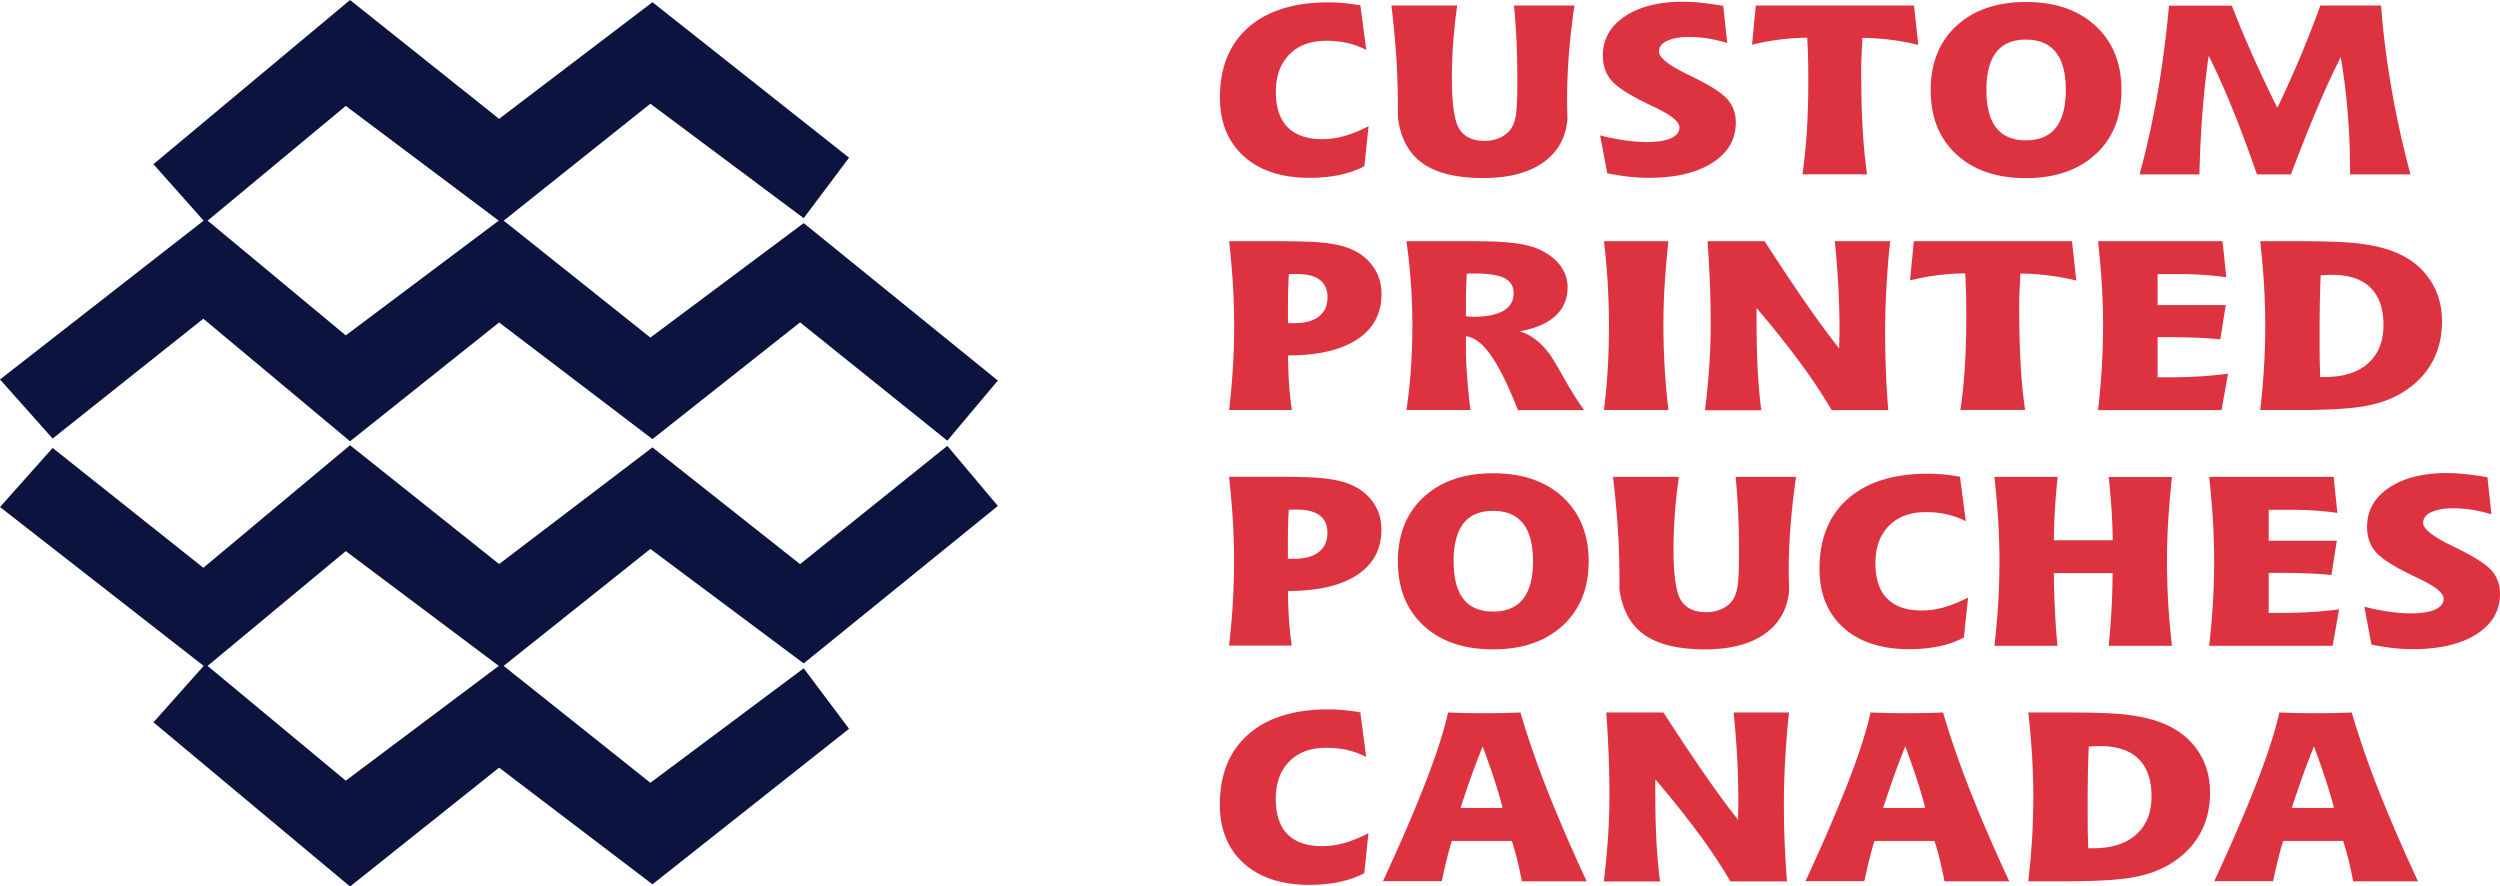 <svg preserveAspectRatio="xMidYMid meet" data-bbox="0 0 274.54 97.35" viewBox="0 0 274.54 97.35" height="49.976" width="140.937" xmlns="http://www.w3.org/2000/svg" shape-rendering="geometricPrecision" text-rendering="geometricPrecision" image-rendering="optimizeQuality" fill-rule="evenodd" clip-rule="evenodd" data-type="color" role="presentation" aria-hidden="true">
    <g>
        <path fill="#0c133f" d="m22.55 24.44-5.7-6.41L38.44 0l16.37 13.05L71.65.24l21.59 17.08-4.98 6.64-16.84-12.57-16.37 13.05-17.08-12.81-15.42 12.81z" data-color="1"></path>
        <path fill="#0c133f" d="m22.55 24.02-.19.21L0 41.67l5.78 6.49L22.33 35l16.11 13.46 16.37-13.05 16.84 12.81L87.86 35.4l16.17 12.99 5.55-6.6L88.26 24.5 71.42 37.07 55.05 24.02 37.97 36.83 22.55 24.02z" data-color="1"></path>
        <path fill="#0c133f" d="m22.55 72.92-5.7 6.4 21.59 18.03L54.81 84.3l16.84 12.81 21.59-17.08-4.98-6.64-16.84 12.57-16.37-13.04-17.08 12.81-15.42-12.81z" data-color="1"></path>
        <path fill="#0c133f" d="m22.55 73.33-.19-.21L0 55.68l5.78-6.49 16.55 13.16 16.11-13.46 16.37 13.05 16.84-12.81 16.21 12.82 16.17-12.99 5.55 6.6-21.32 17.29-16.84-12.57-16.37 13.05-17.08-12.81-15.42 12.81z" data-color="1"></path>
        <path d="m149.39.57.65 4.91a8.8 8.8 0 0 0-2.05-.75c-.73-.17-1.53-.25-2.37-.25-1.7 0-3.04.5-4.03 1.51-.99 1-1.48 2.37-1.48 4.1 0 1.71.43 3.01 1.29 3.88.86.87 2.13 1.31 3.8 1.31.8 0 1.6-.11 2.42-.34.81-.23 1.71-.59 2.67-1.08l-.46 4.39c-.82.43-1.73.75-2.72.96-1 .21-2.1.32-3.3.32-3.06 0-5.47-.79-7.22-2.37s-2.62-3.74-2.62-6.47c0-3.3 1.05-5.86 3.13-7.69 2.09-1.83 5.02-2.74 8.79-2.74.56 0 1.14.03 1.71.08.57.06 1.18.14 1.79.25zm3.41.04h7.23c-.2 1.36-.35 2.69-.44 4.01-.1 1.31-.15 2.61-.15 3.88 0 2.86.26 4.74.8 5.63.53.89 1.47 1.34 2.82 1.34.58 0 1.11-.11 1.59-.32.49-.21.88-.5 1.18-.87.29-.37.5-.87.62-1.52s.18-1.91.18-3.8c0-1.56-.03-3.03-.09-4.4-.06-1.37-.16-2.69-.28-3.95h6.64c-.27 1.83-.47 3.61-.61 5.34-.13 1.73-.2 3.4-.2 5.01 0 .37.01.79.02 1.26s.02.77.02.9c-.19 2.05-1.09 3.63-2.7 4.75s-3.78 1.68-6.52 1.68c-2.94 0-5.17-.54-6.68-1.61-1.51-1.07-2.42-2.74-2.72-5.02v-1.16c0-1.84-.06-3.68-.18-5.52-.12-1.84-.3-3.71-.53-5.63zm36.44.06.44 4.05c-.75-.22-1.46-.39-2.15-.5-.68-.11-1.37-.16-2.04-.16-1.03 0-1.84.15-2.43.43-.59.29-.88.68-.88 1.17 0 .67 1.08 1.52 3.23 2.55l.3.15c2.05.99 3.38 1.84 3.99 2.54.61.7.92 1.55.92 2.55 0 1.86-.86 3.34-2.58 4.43-1.72 1.1-4.06 1.65-7.01 1.65-.71 0-1.45-.04-2.21-.13s-1.53-.21-2.32-.37l-.78-4.16c.99.25 1.91.43 2.76.55.85.12 1.62.18 2.33.18 1.17 0 2.07-.14 2.69-.42.62-.28.93-.68.93-1.19 0-.61-.87-1.33-2.63-2.17-.49-.23-.86-.41-1.12-.54-1.9-.94-3.16-1.76-3.76-2.49-.6-.72-.9-1.62-.9-2.7 0-1.77.8-3.2 2.4-4.28 1.6-1.08 3.74-1.62 6.42-1.62 1.09 0 2.47.14 4.14.41.11.02.2.03.26.04zm3.59-.06h17.36l.47 4.32c-.98-.24-1.98-.43-3.02-.56-1.03-.13-2.07-.2-3.13-.21 0 .11-.01.28-.01.5-.07 1.32-.11 2.23-.11 2.74 0 2.65.05 4.9.16 6.74.1 1.84.27 3.51.49 5h-7.11c.22-1.46.39-3.04.49-4.75.11-1.71.16-3.59.16-5.64 0-.89-.01-1.72-.03-2.48-.02-.76-.05-1.47-.09-2.13-1.04.01-2.07.08-3.08.21-1 .13-2 .32-2.98.56l.42-4.32zm29.65 3.74c-1.45 0-2.54.46-3.26 1.38-.72.92-1.08 2.3-1.08 4.15 0 1.85.36 3.24 1.08 4.15.72.92 1.81 1.38 3.26 1.38 1.45 0 2.55-.46 3.28-1.38.73-.92 1.1-2.3 1.1-4.15 0-1.84-.37-3.23-1.1-4.15-.74-.92-1.83-1.38-3.28-1.38zm0-4.13c3.2 0 5.75.87 7.65 2.62 1.89 1.75 2.84 4.1 2.84 7.05s-.95 5.31-2.84 7.05c-1.9 1.74-4.45 2.62-7.65 2.62-3.21 0-5.76-.87-7.64-2.61-1.88-1.74-2.82-4.09-2.82-7.06 0-2.96.94-5.31 2.83-7.05 1.88-1.74 4.43-2.62 7.63-2.62zm15.71.4h6.9c.71 1.82 1.48 3.66 2.31 5.53.83 1.86 1.73 3.77 2.69 5.69.88-1.83 1.7-3.66 2.48-5.5.77-1.84 1.52-3.75 2.24-5.73h6.67c.22 2.97.6 6 1.14 9.09.53 3.09 1.23 6.24 2.09 9.45h-6.64v-.55c0-2.13-.09-4.23-.26-6.29a67.99 67.99 0 0 0-.76-6.03c-.76 1.48-1.58 3.24-2.45 5.29-.87 2.05-1.88 4.57-3.02 7.58h-3.73c-.98-2.81-1.89-5.25-2.74-7.32-.85-2.08-1.7-3.99-2.56-5.71-.28 1.93-.51 3.98-.68 6.14-.17 2.17-.28 4.46-.34 6.89h-6.57c.8-2.94 1.46-5.96 2-9.05.53-3.09.94-6.26 1.23-9.49zm-96.77 34.84c.09.02.19.03.28.03h.44c1.17 0 2.07-.25 2.7-.74.63-.5.94-1.2.94-2.12 0-.84-.28-1.47-.85-1.9-.57-.43-1.41-.64-2.52-.64h-.48c-.13 0-.26.01-.39.02-.04.63-.07 1.28-.08 1.94-.02.66-.02 1.33-.02 2.01v1.39zm-6.43-8.97h5.56c1.84 0 3.24.04 4.22.11.97.08 1.81.21 2.51.39 1.38.36 2.47 1.01 3.25 1.95.79.94 1.18 2.05 1.18 3.35 0 2.15-.89 3.81-2.67 4.98-1.77 1.17-4.31 1.76-7.59 1.76.01 1.19.05 2.28.12 3.26.07.98.17 1.9.3 2.74h-6.89c.19-1.67.33-3.28.42-4.82.09-1.54.13-3.05.13-4.53 0-1.4-.05-2.84-.13-4.33-.09-1.49-.23-3.11-.42-4.86zm25.98 8.24c.1.01.25.02.44.04.19.01.32.02.36.02 1.46 0 2.56-.22 3.32-.66.75-.43 1.13-1.07 1.13-1.92 0-.76-.33-1.32-.99-1.66-.66-.34-1.74-.51-3.22-.51h-.54c-.15 0-.27.01-.4.02-.03.61-.05 1.23-.07 1.86-.02.62-.02 1.26-.02 1.92v.89zm-6.52 10.3c.22-1.5.39-3.02.49-4.57.11-1.55.16-3.14.16-4.78 0-1.49-.05-3-.16-4.53-.1-1.53-.27-3.09-.49-4.66h7.49c1.82 0 3.27.07 4.37.21 1.09.14 1.98.36 2.67.67 1.02.46 1.81 1.04 2.35 1.77.54.72.82 1.53.82 2.41 0 1.26-.44 2.3-1.33 3.13-.89.82-2.19 1.39-3.91 1.7.65.21 1.24.53 1.78.95.54.42 1.07.98 1.57 1.68.23.33.74 1.17 1.5 2.53.77 1.36 1.5 2.53 2.2 3.5h-7.26c-1.08-2.74-2.08-4.75-2.99-6.04-.9-1.28-1.82-1.98-2.73-2.08v1.13c0 .99.04 2.08.13 3.24.08 1.17.21 2.41.37 3.73h-7.01zm21.69-18.54h7.08a96.88 96.88 0 0 0-.41 4.76c-.1 1.53-.14 3.01-.14 4.43 0 1.61.05 3.18.14 4.74.09 1.55.23 3.09.41 4.61h-7.08c.19-1.52.33-3.05.42-4.61.09-1.56.13-3.13.13-4.74 0-1.42-.05-2.9-.13-4.43a84.61 84.61 0 0 0-.42-4.76zm11.36 0h6.28c1.96 3.02 3.53 5.37 4.72 7.07 1.18 1.7 2.34 3.27 3.47 4.71 0-.23.01-.57.02-1.01.01-.45.02-.78.02-.99 0-1.59-.05-3.2-.13-4.82-.09-1.62-.22-3.27-.39-4.96h6.08c-.18 1.71-.32 3.39-.41 5.06-.1 1.66-.14 3.31-.14 4.92a105.212 105.212 0 0 0 .34 8.57h-6.21a60.787 60.787 0 0 0-3.55-5.33 105.8 105.8 0 0 0-4.7-5.88v1.79c0 1.87.05 3.58.13 5.14.09 1.56.22 2.98.39 4.29h-6.18c.2-1.64.36-3.24.46-4.8.11-1.56.16-3.1.16-4.6 0-1.55-.03-3.09-.09-4.62-.06-1.53-.15-3.04-.25-4.52zm22.68 0h17.36l.47 4.32c-.98-.24-1.98-.43-3.02-.56-1.03-.13-2.07-.2-3.13-.21 0 .11-.01.28-.01.5-.07 1.32-.11 2.23-.11 2.74 0 2.65.05 4.9.16 6.74.1 1.84.27 3.51.49 5h-7.11c.22-1.46.39-3.04.49-4.75.11-1.71.16-3.59.16-5.64 0-.89-.01-1.72-.03-2.48-.02-.76-.05-1.47-.09-2.13-1.04.01-2.07.08-3.08.21-1 .13-2 .32-2.98.56l.42-4.32zm20.21 0h13.68l.41 3.95a37.5 37.5 0 0 0-2.56-.26c-.89-.06-1.85-.08-2.86-.08h-2.12v3.4h7.48l-.59 3.77c-.76-.08-1.59-.15-2.5-.18-.91-.04-1.97-.06-3.18-.06h-1.21v4.4h1.44c1.1 0 2.18-.04 3.23-.1 1.05-.07 2.07-.16 3.06-.29l-.71 4H230.4c.19-1.67.33-3.28.42-4.82.09-1.54.13-3.05.13-4.53 0-1.4-.05-2.84-.13-4.33-.09-1.49-.23-3.11-.42-4.86zm24.4 14.91h.53c2.03 0 3.61-.5 4.73-1.5 1.13-1 1.69-2.4 1.69-4.19 0-1.83-.48-3.2-1.43-4.13-.95-.93-2.37-1.4-4.25-1.4-.17 0-.49.01-.94.04-.12.01-.21.01-.27.01-.04.89-.07 1.83-.09 2.83-.02.99-.03 2.08-.03 3.25 0 1.29 0 2.29.01 3.01.01.72.03 1.41.05 2.07zm-6.58-14.91h4.41c2.64 0 4.61.07 5.89.19 1.28.13 2.42.34 3.41.63 1.98.58 3.52 1.56 4.61 2.97 1.09 1.4 1.64 3.08 1.64 5.03 0 1.66-.36 3.15-1.08 4.46-.72 1.31-1.78 2.41-3.18 3.28-1.13.72-2.5 1.23-4.12 1.53-1.61.3-4.14.45-7.58.45h-4c.19-1.67.33-3.28.42-4.82.09-1.54.13-3.05.13-4.53 0-1.4-.05-2.84-.13-4.33-.09-1.49-.23-3.11-.42-4.86zm-106.8 34.84c.09.02.19.03.28.03h.44c1.17 0 2.07-.25 2.7-.74.63-.5.94-1.2.94-2.12 0-.84-.28-1.47-.85-1.9-.57-.43-1.41-.64-2.52-.64h-.48c-.13 0-.26.01-.39.02-.04.63-.07 1.28-.08 1.94-.02.66-.02 1.33-.02 2.01v1.39zm-6.43-8.97h5.56c1.84 0 3.24.04 4.22.11.97.08 1.81.21 2.51.39 1.38.36 2.47 1.01 3.25 1.95.79.94 1.18 2.05 1.18 3.35 0 2.15-.89 3.81-2.67 4.98-1.77 1.17-4.31 1.76-7.59 1.76.01 1.19.05 2.28.12 3.26.07.98.17 1.9.3 2.74h-6.89c.19-1.67.33-3.28.42-4.82.09-1.54.13-3.05.13-4.53 0-1.4-.05-2.84-.13-4.33-.09-1.49-.23-3.11-.42-4.86zm28.99 3.74c-1.45 0-2.54.46-3.26 1.38-.72.92-1.08 2.3-1.08 4.15 0 1.85.36 3.24 1.08 4.15.72.92 1.81 1.38 3.26 1.38 1.45 0 2.55-.46 3.28-1.38.73-.92 1.1-2.3 1.1-4.15 0-1.84-.37-3.23-1.1-4.15-.73-.92-1.83-1.38-3.28-1.38zm0-4.13c3.2 0 5.75.87 7.65 2.62 1.89 1.75 2.84 4.1 2.84 7.05s-.95 5.31-2.84 7.05c-1.9 1.74-4.45 2.62-7.65 2.62-3.21 0-5.76-.87-7.64-2.61-1.88-1.74-2.82-4.09-2.82-7.06 0-2.96.94-5.31 2.83-7.05 1.88-1.74 4.43-2.62 7.63-2.62zm13.17.4h7.23c-.2 1.36-.35 2.69-.44 4.01-.1 1.31-.15 2.61-.15 3.88 0 2.86.26 4.74.8 5.63.53.89 1.47 1.34 2.82 1.34.58 0 1.11-.11 1.59-.32.49-.21.88-.5 1.18-.87.29-.37.5-.87.62-1.52s.18-1.91.18-3.8c0-1.56-.03-3.03-.09-4.4-.06-1.37-.16-2.69-.28-3.95h6.64c-.27 1.83-.47 3.61-.61 5.34-.13 1.73-.2 3.4-.2 5.01 0 .37.01.79.02 1.26s.02.77.02.9c-.19 2.05-1.09 3.63-2.7 4.75s-3.78 1.68-6.52 1.68c-2.94 0-5.17-.54-6.69-1.61-1.51-1.07-2.42-2.74-2.72-5.02v-1.16c0-1.84-.06-3.68-.18-5.52-.12-1.84-.3-3.71-.53-5.63zm38.09-.04.65 4.91a8.8 8.8 0 0 0-2.05-.75c-.73-.17-1.53-.25-2.37-.25-1.7 0-3.04.5-4.03 1.51-.99 1-1.48 2.37-1.48 4.1 0 1.71.43 3.01 1.29 3.88.86.87 2.13 1.31 3.8 1.31.8 0 1.6-.11 2.42-.34.81-.23 1.71-.59 2.67-1.08l-.46 4.39c-.82.43-1.73.75-2.72.96-1 .21-2.09.32-3.3.32-3.06 0-5.47-.79-7.22-2.37s-2.62-3.74-2.62-6.47c0-3.3 1.05-5.86 3.13-7.69 2.09-1.83 5.02-2.74 8.8-2.74.56 0 1.14.03 1.71.08.57.06 1.17.14 1.79.25zm3.81.04h6.92c-.13 1.26-.23 2.47-.3 3.62-.07 1.15-.11 2.27-.12 3.34h6.47c-.01-1.07-.05-2.19-.13-3.35-.08-1.17-.18-2.37-.31-3.6h6.95a96.88 96.88 0 0 0-.41 4.76c-.1 1.53-.14 3.01-.14 4.43 0 1.61.05 3.18.14 4.74.09 1.55.23 3.09.41 4.61h-6.95c.13-1.36.24-2.71.31-4.03.07-1.33.11-2.64.12-3.95h-6.46c.02 1.44.06 2.82.13 4.14.06 1.32.15 2.6.27 3.84h-6.92c.19-1.67.33-3.28.42-4.82.09-1.54.13-3.05.13-4.53 0-1.4-.05-2.84-.13-4.33-.09-1.49-.23-3.11-.42-4.86zm23.55 0h13.68l.41 3.95a37.5 37.5 0 0 0-2.56-.26c-.89-.06-1.85-.08-2.86-.08h-2.12v3.4h7.48l-.59 3.77c-.75-.08-1.59-.15-2.5-.18-.91-.04-1.97-.06-3.18-.06h-1.21v4.4h1.44c1.1 0 2.18-.04 3.23-.1 1.05-.07 2.07-.16 3.06-.29l-.71 4H242.6c.19-1.67.33-3.28.42-4.82.09-1.54.13-3.05.13-4.53 0-1.4-.05-2.84-.13-4.33-.09-1.49-.23-3.11-.42-4.86zm30.57.06.44 4.05c-.74-.22-1.46-.39-2.15-.5-.68-.11-1.37-.16-2.04-.16-1.03 0-1.84.15-2.43.43-.59.29-.88.68-.88 1.17 0 .67 1.08 1.52 3.23 2.55l.3.15c2.05.99 3.38 1.84 3.99 2.54.61.7.92 1.55.92 2.55 0 1.86-.86 3.34-2.58 4.43-1.72 1.1-4.06 1.65-7.01 1.65-.71 0-1.45-.04-2.21-.13s-1.53-.21-2.32-.37l-.78-4.16c.99.25 1.91.43 2.76.55.85.12 1.62.18 2.33.18 1.17 0 2.07-.14 2.69-.42.62-.28.93-.68.93-1.19 0-.61-.87-1.33-2.63-2.17-.49-.23-.86-.41-1.12-.54-1.9-.94-3.16-1.76-3.76-2.49-.6-.72-.9-1.62-.9-2.7 0-1.77.8-3.2 2.4-4.28 1.6-1.08 3.74-1.62 6.41-1.62 1.09 0 2.47.14 4.14.41.11.02.2.03.26.04zM149.38 78.21l.65 4.91a8.8 8.8 0 0 0-2.05-.75c-.73-.17-1.53-.25-2.37-.25-1.7 0-3.04.5-4.03 1.51-.99 1-1.48 2.37-1.48 4.1 0 1.71.43 3.01 1.29 3.88.86.87 2.13 1.31 3.8 1.31.8 0 1.6-.11 2.42-.34.81-.23 1.71-.59 2.67-1.08l-.46 4.39c-.82.43-1.73.75-2.72.96-1 .21-2.1.32-3.3.32-3.06 0-5.47-.79-7.22-2.37s-2.62-3.74-2.62-6.47c0-3.3 1.05-5.86 3.13-7.69 2.09-1.83 5.02-2.74 8.79-2.74.56 0 1.14.03 1.71.08.57.06 1.18.14 1.79.25zm13.44 3.75c-.44 1.11-.86 2.2-1.25 3.28-.38 1.08-.78 2.24-1.18 3.48h4.62c-.2-.82-.49-1.81-.86-2.96s-.82-2.42-1.33-3.8zm-3.81-3.72c.64.03 1.29.04 1.95.06.66.01 1.32.02 1.98.02.68 0 1.36-.01 2.03-.02.67-.01 1.34-.03 2-.06.74 2.55 1.71 5.38 2.92 8.47 1.22 3.09 2.67 6.45 4.35 10.07h-7.11c-.19-.96-.38-1.81-.56-2.55-.19-.74-.37-1.36-.55-1.88h-6.58c-.17.52-.35 1.15-.53 1.89-.19.74-.38 1.58-.58 2.53h-6.46c1.96-4.23 3.53-7.89 4.73-10.98 1.19-3.09 2-5.61 2.42-7.56zm17.38 0h6.28c1.96 3.02 3.53 5.37 4.72 7.07 1.18 1.7 2.34 3.27 3.47 4.71 0-.23.01-.57.02-1.01.01-.45.02-.78.02-.99 0-1.59-.05-3.2-.13-4.82-.09-1.62-.22-3.27-.39-4.96h6.08c-.18 1.71-.32 3.39-.41 5.06-.1 1.66-.15 3.31-.15 4.92 0 1.56.03 3.05.09 4.46.06 1.41.15 2.78.25 4.11h-6.21a60.787 60.787 0 0 0-3.55-5.33 105.8 105.8 0 0 0-4.7-5.88v1.79c0 1.87.05 3.58.13 5.14.09 1.56.22 2.98.39 4.29h-6.18c.2-1.64.36-3.24.46-4.8.11-1.56.16-3.1.16-4.6 0-1.55-.03-3.09-.09-4.62-.06-1.53-.15-3.04-.25-4.52zm32.84 3.72c-.45 1.11-.86 2.2-1.25 3.28-.38 1.08-.78 2.24-1.18 3.48h4.62c-.2-.82-.49-1.81-.86-2.96s-.82-2.42-1.33-3.8zm-3.81-3.72c.64.03 1.29.04 1.95.06.66.01 1.32.02 1.98.02.68 0 1.36-.01 2.03-.02.67-.01 1.34-.03 2-.06.74 2.55 1.71 5.38 2.92 8.47 1.22 3.09 2.66 6.45 4.35 10.07h-7.11c-.19-.96-.38-1.81-.56-2.55-.19-.74-.37-1.36-.55-1.88h-6.58c-.17.52-.35 1.15-.53 1.89-.19.74-.38 1.58-.59 2.53h-6.46c1.96-4.23 3.53-7.89 4.73-10.98 1.19-3.09 2-5.61 2.42-7.56zm23.9 14.91h.53c2.03 0 3.61-.5 4.73-1.5 1.13-1 1.69-2.4 1.69-4.19 0-1.83-.48-3.2-1.43-4.13-.95-.93-2.37-1.4-4.25-1.4-.17 0-.49.01-.94.04-.12.01-.21.01-.27.01-.04.89-.07 1.83-.09 2.83-.02.99-.03 2.08-.03 3.25 0 1.29 0 2.29.01 3.01.01.72.03 1.41.05 2.07zm-6.58-14.91h4.41c2.64 0 4.61.07 5.89.19 1.28.13 2.42.34 3.41.63 1.98.58 3.52 1.56 4.61 2.97 1.09 1.4 1.64 3.08 1.64 5.03 0 1.66-.36 3.15-1.08 4.46-.72 1.31-1.78 2.41-3.18 3.28-1.13.72-2.5 1.23-4.12 1.53-1.61.3-4.14.45-7.58.45h-4c.19-1.67.33-3.28.42-4.82.09-1.54.13-3.05.13-4.53 0-1.4-.05-2.84-.13-4.33-.09-1.49-.23-3.11-.42-4.86zm31.37 3.72c-.44 1.11-.86 2.2-1.25 3.28-.38 1.08-.78 2.24-1.18 3.48h4.62c-.2-.82-.49-1.81-.86-2.96s-.82-2.42-1.33-3.8zm-3.81-3.72c.64.03 1.29.04 1.95.06.66.01 1.32.02 1.98.02.68 0 1.36-.01 2.03-.02.67-.01 1.34-.03 2-.06.74 2.55 1.71 5.38 2.92 8.47 1.22 3.09 2.67 6.45 4.35 10.07h-7.11c-.19-.96-.38-1.81-.56-2.55-.19-.74-.37-1.36-.55-1.88h-6.58c-.17.52-.35 1.15-.53 1.89-.19.74-.38 1.58-.58 2.53h-6.46c1.96-4.23 3.53-7.89 4.73-10.98 1.19-3.09 2-5.61 2.42-7.56z" fill="#dd3340" fill-rule="nonzero" data-color="2"></path>
    </g>
</svg>